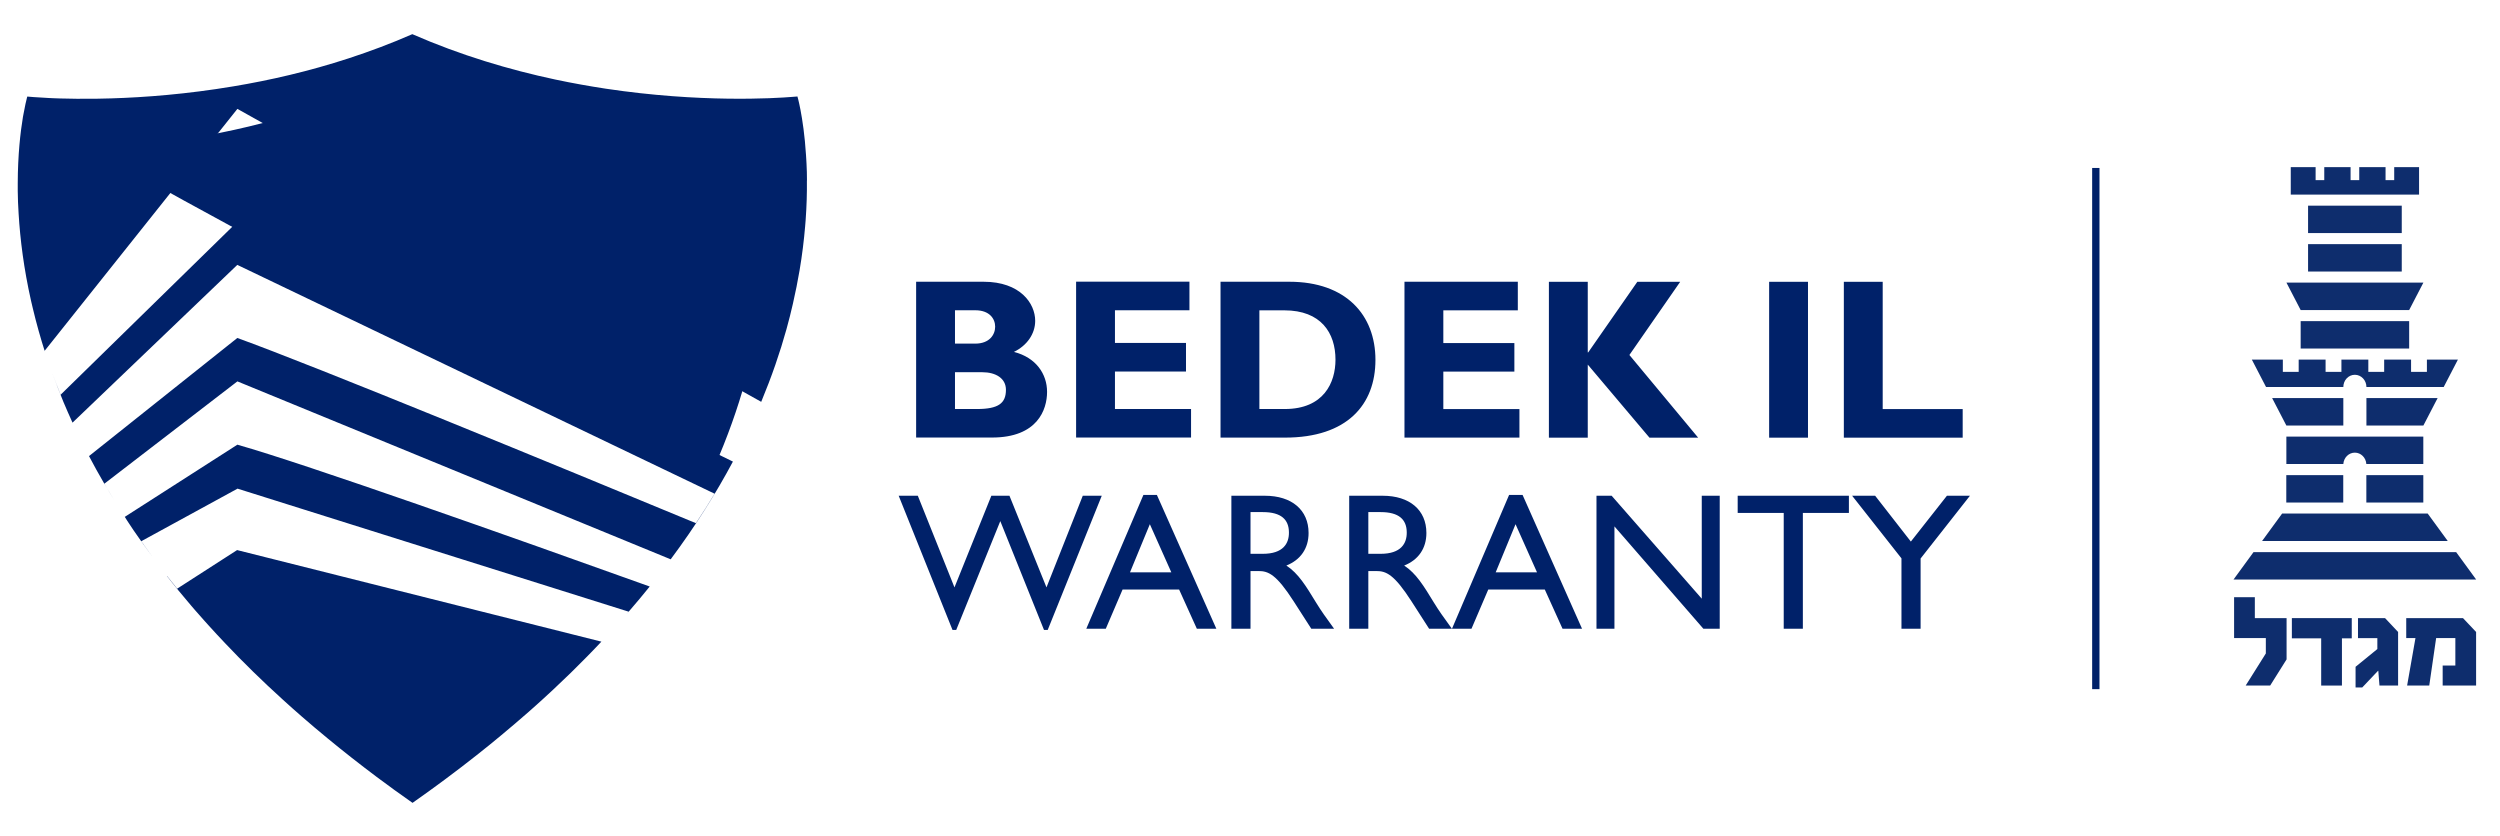 <svg width="341" height="114" viewBox="0 0 341 114" fill="none" xmlns="http://www.w3.org/2000/svg">
<g clip-path="url(#clip0_1713_669)">
<path d="M22.77 78.58C22.77 78.58 22.75 78.56 22.75 78.55C22.75 78.56 22.77 78.57 22.77 78.58C23.28 79.23 23.8 79.89 24.34 80.54C24.91 81.24 25.5 81.94 26.1 82.64C26.27 82.83 26.43 83.03 26.6 83.22C27.02 83.71 27.45 84.2 27.89 84.68C28.07 84.88 28.25 85.08 28.43 85.28C29.16 86.09 29.92 86.91 30.7 87.73C33.13 90.3 35.76 92.88 38.62 95.47C39.45 96.23 40.3 96.98 41.17 97.74C42.32 98.74 43.51 99.75 44.73 100.75C46.84 102.49 49.06 104.23 51.39 105.98C52.97 107.16 54.59 108.34 56.27 109.51C59.35 107.35 62.26 105.18 65.01 103.01C65.63 102.52 66.25 102.02 66.86 101.53C67.35 101.13 67.85 100.73 68.33 100.32C69.64 99.23 70.91 98.15 72.14 97.07C72.44 96.8 72.74 96.54 73.04 96.27C73.1 96.21 73.17 96.15 73.23 96.1C73.55 95.81 73.87 95.52 74.18 95.24C74.63 94.83 75.06 94.43 75.5 94.02C77.11 92.52 78.64 91.02 80.1 89.53C80.44 89.19 80.77 88.84 81.1 88.5C81.36 88.23 81.61 87.97 81.86 87.7C81.92 87.64 81.97 87.58 82.03 87.52L32.34 75.03L24.17 80.29C23.7 79.71 23.24 79.14 22.79 78.57M32.4 60.64L17.02 70.5C17.14 70.68 17.24 70.86 17.36 71.04C17.64 71.46 17.92 71.89 18.21 72.32C19.05 73.55 19.94 74.8 20.87 76.05C20.32 75.3 19.79 74.56 19.27 73.82L32.4 66.65L85.74 83.43C85.64 83.55 85.54 83.66 85.44 83.78C85.57 83.63 85.7 83.48 85.83 83.34C86.8 82.22 87.73 81.11 88.62 80C69.66 73.2 41.8 63.33 32.4 60.66M15.57 68.22C15.11 67.47 14.68 66.73 14.25 65.98H14.24C14.67 66.73 15.11 67.47 15.57 68.22ZM7.18 51.01C7.63 52.26 8.12 53.53 8.65 54.82C9.04 55.75 9.46 56.7 9.89 57.65L32.37 36.13L97.47 67.34C96.67 68.67 95.82 70.01 94.92 71.36C76.5 63.73 42.88 49.89 32.37 46.1L12.14 62.21C12.79 63.45 13.49 64.71 14.23 65.98L32.38 52.02L91.48 76.29C94.88 71.73 97.67 67.27 99.97 62.96C83.45 54.86 43.77 35.44 32.38 30.25L8.27 53.84C7.89 52.89 7.52 51.94 7.18 51.01ZM110.07 24.62C110.07 23.82 110.05 23.06 110.01 22.33C110.01 22.16 109.99 21.98 109.98 21.81C109.97 21.59 109.96 21.37 109.94 21.16C109.77 18.46 109.45 16.37 109.19 15.01C108.96 13.8 108.77 13.16 108.77 13.16C108.77 13.16 108.56 13.18 108.14 13.21C105.59 13.42 95.5 14.03 82.65 12.1C80.42 11.76 78.11 11.35 75.75 10.85C69.5 9.52 62.85 7.55 56.24 4.66C53.35 5.93 50.45 7.01 47.58 7.95C42.14 9.73 36.8 10.95 31.82 11.78C25.5 12.84 19.77 13.28 15.16 13.42C14.41 13.44 13.69 13.46 13 13.47C11.17 13.49 9.56 13.47 8.21 13.43C7.91 13.43 7.62 13.41 7.35 13.4C7.12 13.4 6.9 13.38 6.69 13.37C4.85 13.28 3.8 13.18 3.72 13.17C3.72 13.17 3.7 13.23 3.67 13.36C3.58 13.69 3.4 14.47 3.19 15.63C3.17 15.73 3.15 15.84 3.13 15.95C2.79 17.99 2.43 21.08 2.42 25.03C2.42 25.36 2.42 25.7 2.42 26.04C2.43 27.03 2.47 28.07 2.54 29.16C2.75 32.66 3.25 36.65 4.23 41.01C4.31 41.36 4.39 41.71 4.48 42.07C4.95 44.05 5.52 46.1 6.2 48.21C6.21 48.25 6.23 48.29 6.24 48.32C6.23 48.28 6.21 48.24 6.2 48.21C6.16 48.09 6.13 47.97 6.09 47.85L32.38 14.85L103.83 54.81C105.26 51.37 106.4 48.06 107.27 44.92C107.6 43.74 107.89 42.57 108.15 41.44C108.51 39.87 108.81 38.35 109.06 36.89C109.42 34.77 109.66 32.77 109.82 30.88C109.85 30.59 109.87 30.3 109.89 30.02C110.03 28.08 110.08 26.28 110.06 24.63" fill="#002169"/>
<path d="M260.64 73.87L255.77 67.62H252.63L259.36 76.16V85.76H261.97V76.18L268.7 67.62H265.56L260.64 73.87ZM252.18 67.62H237.02V69.96H243.3V85.76H245.91V69.96H252.19V67.62H252.18ZM234.57 67.62H232.12V81.66L219.83 67.62H217.76V85.76H220.21V71.8L232.34 85.76H234.57V67.62ZM206.72 71.5L209.65 78.07H204.01L206.72 71.5ZM207.68 67.51H205.84L198.05 85.76H200.71L203 80.41H210.71L213.13 85.76H215.79L207.68 67.51ZM186.64 69.85H188.32C190.85 69.85 191.86 70.89 191.88 72.59C191.91 74.11 191.11 75.54 188.32 75.54H186.64V69.85ZM184.03 67.62V85.76H186.64V77.89H187.73C189.06 77.89 190.15 78.32 192.54 82.04L194.93 85.76H198.04C196.79 84.03 196.34 83.42 195.57 82.17C194.19 79.91 193.18 78.23 191.53 77.14C193.47 76.37 194.56 74.8 194.56 72.7C194.56 69.56 192.27 67.62 188.6 67.62H184.03ZM170.57 69.85H172.25C174.78 69.85 175.79 70.89 175.81 72.59C175.84 74.11 175.04 75.54 172.25 75.54H170.57V69.85ZM167.96 67.62V85.76H170.57V77.89H171.66C172.99 77.89 174.08 78.32 176.47 82.04L178.86 85.76H181.97C180.72 84.03 180.27 83.42 179.5 82.17C178.12 79.91 177.11 78.23 175.46 77.14C177.4 76.37 178.49 74.8 178.49 72.7C178.49 69.56 176.2 67.62 172.53 67.62H167.96ZM156.84 71.5L159.77 78.07H154.13L156.84 71.5ZM157.8 67.51H155.96L148.17 85.76H150.83L153.12 80.41H160.83L163.25 85.76H165.91L157.8 67.51ZM150.27 67.62H147.69L142.74 80.12L137.69 67.62H135.22L130.19 80.12L125.19 67.62H122.58L129.92 85.92H130.43L136.44 71.08L142.4 85.92H142.91L150.28 67.62H150.27Z" fill="#002169"/>
<path d="M267.71 55.8H256.8V38.44H251.5V59.7H267.71V55.8ZM246.61 38.44H241.31V59.7H246.61V38.44ZM229.16 38.44H223.33L216.63 48.07H216.57V38.44H211.27V59.7H216.57V49.73L224.99 59.7H231.63L222.25 48.42L229.17 38.45L229.16 38.44ZM207.25 55.8H196.87V50.69H206.56V46.79H196.87V42.33H207.03V38.43H191.57V59.69H207.25V55.79V55.8ZM171.78 42.33H175.18C180.2 42.33 182.16 45.42 182.16 49.06C182.16 52.18 180.57 55.79 175.24 55.79H171.78V42.32V42.33ZM166.48 38.43V59.69H175.27C183.75 59.69 187.61 55.2 187.61 49.09C187.61 42.98 183.62 38.43 175.86 38.43H166.48ZM162.46 55.79H152.08V50.68H161.77V46.78H152.08V42.32H162.24V38.42H146.78V59.68H162.46V55.78V55.79ZM130.26 50.77H133.97C135.84 50.77 137.21 51.61 137.21 53.17C137.21 55.01 136.18 55.79 133.25 55.79H130.26V50.77ZM130.26 42.32H133.03C134.96 42.32 135.74 43.47 135.74 44.56C135.74 45.65 134.96 46.87 133.03 46.87H130.26V42.32ZM124.96 38.42V59.68H135.31C141.51 59.68 142.82 55.88 142.82 53.45C142.82 51.02 141.32 48.77 138.3 48C140.08 47.13 141.2 45.54 141.2 43.76C141.2 41.39 139.17 38.43 134.16 38.43H124.96V38.42Z" fill="#002169"/>
<g filter="url(#filter0_d_1713_669)">
<path d="M4.73 13.26C4.38 13.23 4.14 13.21 4.1 13.2C4.1 13.2 4.08 13.27 4.06 13.35C4.19 13.33 4.43 13.3 4.73 13.26ZM110.45 24.66C110.45 23.86 110.43 23.1 110.39 22.37C110.39 22.2 110.37 22.02 110.36 21.85C110.35 21.63 110.34 21.41 110.32 21.2C110.15 18.5 109.83 16.41 109.57 15.05C109.34 13.84 109.15 13.2 109.15 13.2C109.15 13.2 108.94 13.22 108.53 13.25C105.98 13.46 95.89 14.07 83.04 12.14C80.81 11.8 78.5 11.39 76.14 10.89C69.89 9.56 63.24 7.59 56.63 4.7C53.74 5.96 50.84 7.05 47.97 7.99C42.53 9.77 37.19 10.99 32.21 11.82C27.42 12.62 22.98 13.07 19.1 13.3C16.6 13.3 102.47 58.38 102.47 58.38C102.38 58.53 102.34 58.83 103.43 56.72C105.25 52.6 106.63 48.66 107.66 44.95C107.99 43.77 108.28 42.6 108.54 41.47C108.9 39.9 109.2 38.38 109.45 36.92C109.81 34.8 110.05 32.8 110.21 30.91C110.24 30.62 110.26 30.33 110.28 30.05C110.42 28.11 110.47 26.31 110.45 24.66Z" fill="#002169"/>
</g>
<path d="M311.89 89.94V84.31H307.56V81.46H304.73V87.03H309.06V89.13L306.31 93.51H309.65L311.89 89.94Z" fill="#0E2D6D"/>
<path d="M320.78 87.07V84.31H312.61V87.07H316.61V93.51H319.44V87.07H320.78Z" fill="#0E2D6D"/>
<path d="M321.63 84.31V87.04H324.27V88.53L321.3 90.95V93.77H322.21L324.36 91.5H324.4L324.56 93.51H327.1V86.2L325.32 84.31H321.63Z" fill="#0E2D6D"/>
<path d="M337.74 93.51V86.2L335.95 84.31H328.21V87.03H329.47L328.33 93.51H331.35L332.29 87.03H334.91V90.78H333.18V93.51H337.74Z" fill="#0E2D6D"/>
<path d="M304.65 79.05L307.38 75.31H335.02L337.75 79.05H304.66H304.65ZM311.85 64.81H319.62V68.55H311.85V64.81ZM322.77 64.81H330.54V68.55H322.77V64.81ZM330.54 63.29H322.77C322.71 62.42 322.03 61.74 321.2 61.74C320.37 61.74 319.69 62.42 319.63 63.29H311.86V59.55H330.54V63.29ZM309.92 54.3H319.63V58.04H311.86L309.92 54.3ZM322.78 54.3H332.49L330.55 58.04H322.78V54.3ZM307.15 49.05H311.38V50.72H313.54V49.05H317.21V50.72H319.37V49.05H323.04V50.72H325.2V49.05H328.87V50.72H331.03V49.05H335.26L333.32 52.79H322.78C322.78 51.87 322.07 51.12 321.2 51.12C320.33 51.12 319.63 51.87 319.63 52.79H309.09L307.15 49.05ZM312.46 22.8H315.85V24.57H317.03V22.8H320.62V24.57H321.8V22.8H325.39V24.57H326.57V22.8H329.96V26.54H312.46V22.8ZM311.87 38.55H330.55L328.61 42.29H313.81L311.87 38.55ZM313.81 43.8H328.61V47.54H313.81V43.8ZM314.82 33.3H327.6V37.04H314.82V33.3ZM314.82 28.05H327.6V31.79H314.82V28.05ZM332.69 73.79H308.55L311.28 70.05H331.14L333.87 73.79H332.69Z" fill="#0E2D6D"/>
<path d="M285.87 22.91V94" stroke="#002169"/>
</g>
<defs>
<filter id="filter0_d_1713_669" x="-11.94" y="1.7" width="126.394" height="73.787" filterUnits="userSpaceOnUse" color-interpolation-filters="sRGB">
<feFlood flood-opacity="0" result="BackgroundImageFix"/>
<feColorMatrix in="SourceAlpha" type="matrix" values="0 0 0 0 0 0 0 0 0 0 0 0 0 0 0 0 0 0 127 0" result="hardAlpha"/>
<feOffset dx="-6" dy="7"/>
<feGaussianBlur stdDeviation="5"/>
<feColorMatrix type="matrix" values="0 0 0 0 0 0 0 0 0 0 0 0 0 0 0 0 0 0 0.47 0"/>
<feBlend mode="normal" in2="BackgroundImageFix" result="effect1_dropShadow_1713_669"/>
<feBlend mode="normal" in="SourceGraphic" in2="effect1_dropShadow_1713_669" result="shape"/>
</filter>
<clipPath id="clip0_1713_669">
<rect width="340.16" height="113.39" fill="white"/>
</clipPath>
</defs>
</svg>
